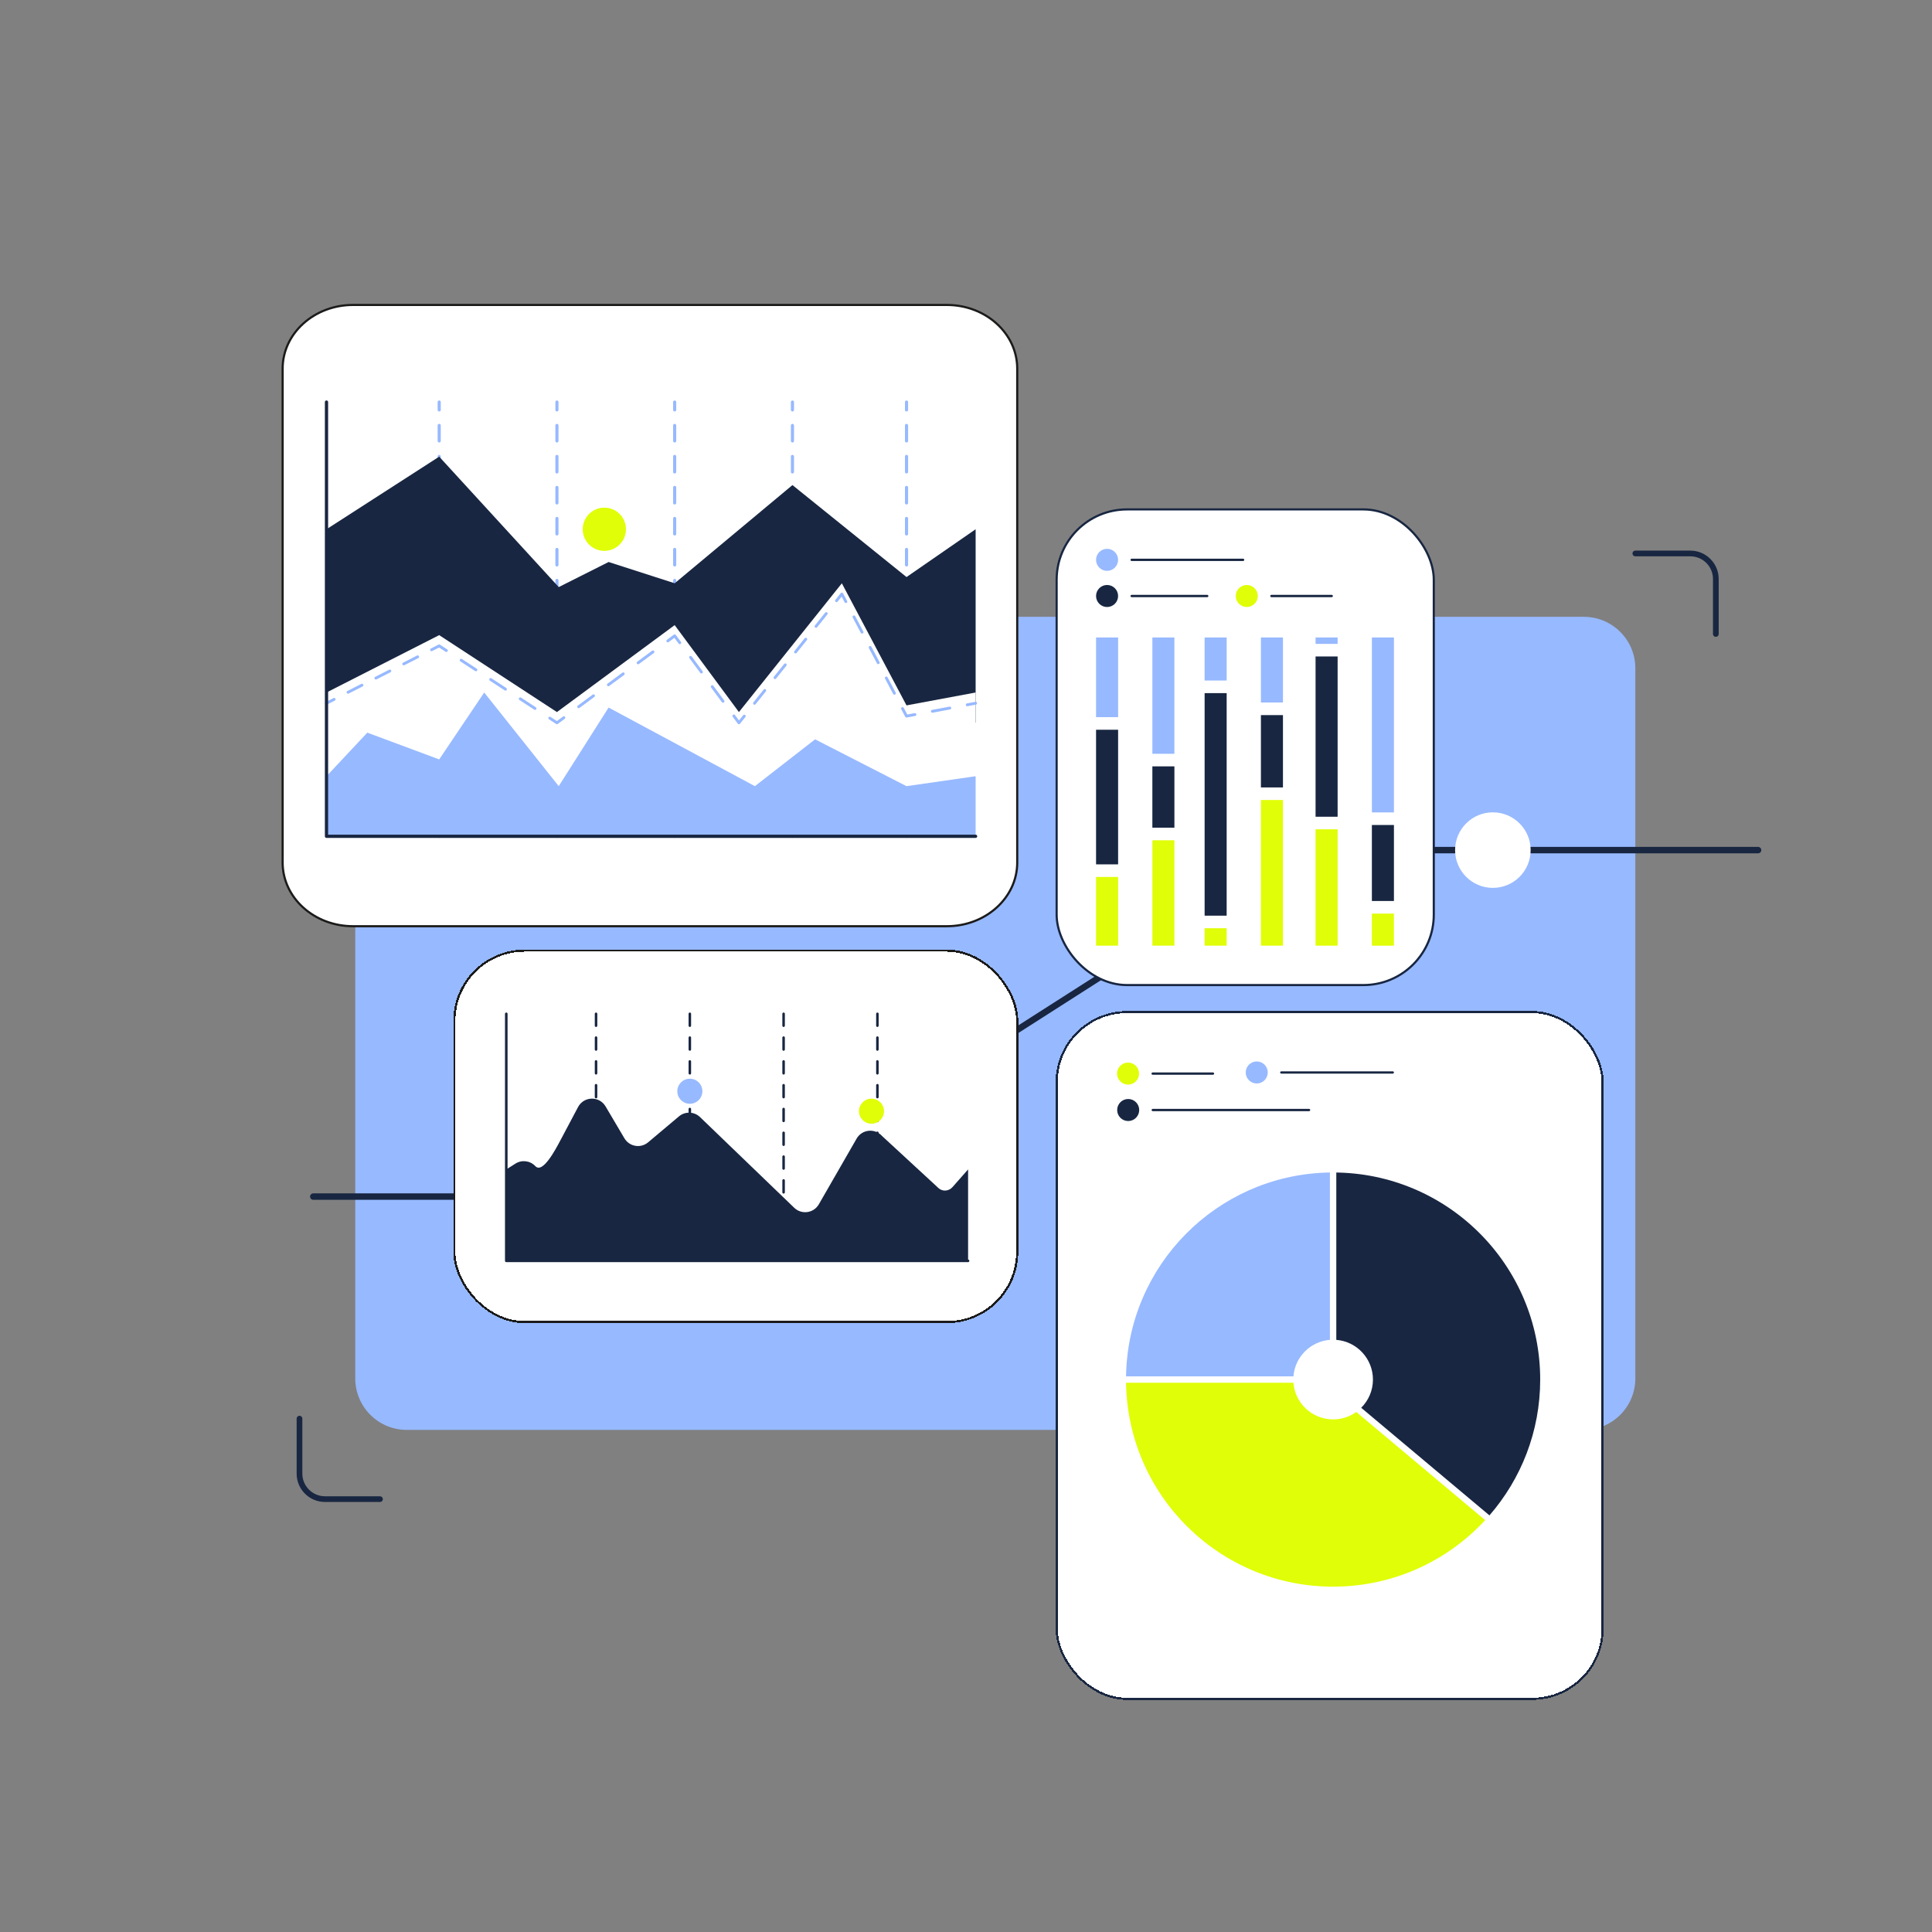<?xml version="1.0" encoding="UTF-8"?>
<svg id="_03_LearnFromThePast" data-name="03_LearnFromThePast" xmlns="http://www.w3.org/2000/svg" xmlns:xlink="http://www.w3.org/1999/xlink" viewBox="0 0 1920 1920">
  <rect x="0" y="0" width="1920" height="1920" fill="#808080" stroke="none"/>
  <defs>
    <style>
      .cls-1, .cls-2, .cls-3, .cls-4, .cls-5, .cls-6, .cls-7, .cls-8, .cls-9, .cls-10 {
        fill: none;
      }

      .cls-11 {
        fill: #182641;
      }

      .cls-12 {
        stroke: #182641;
      }

      .cls-12, .cls-13, .cls-14 {
        fill: #fff;
      }

      .cls-12, .cls-14 {
        stroke-miterlimit: 10;
        stroke-width: 2.13px;
      }

      .cls-2 {
        stroke-dasharray: 16.31 16.31;
      }

      .cls-2, .cls-3, .cls-4, .cls-5, .cls-6, .cls-7, .cls-8, .cls-9, .cls-10 {
        stroke-linecap: round;
        stroke-linejoin: round;
      }

      .cls-2, .cls-4, .cls-5, .cls-6, .cls-7, .cls-8, .cls-9, .cls-10 {
        stroke: #97b9ff;
        stroke-width: 2.83px;
      }

      .cls-3 {
        stroke: #182641;
        stroke-width: 5.67px;
      }

      .cls-4 {
        stroke-dasharray: 17.18 17.18;
      }

      .cls-15, .cls-16 {
        fill: #97b9ff;
      }

      .cls-6 {
        stroke-dasharray: 15.53 15.53;
      }

      .cls-17 {
        fill: #97b9ff;
      }

      .cls-7 {
        stroke-dasharray: 17.62 17.62;
      }

      .cls-8 {
        stroke-dasharray: 17.54 17.54;
      }

      .cls-18, .cls-19 {
        fill: #e0fe07;
      }

      .cls-9 {
        stroke-dasharray: 18.09 18.09;
      }

      .cls-19, .cls-20, .cls-16 {
        fill-rule: evenodd;
      }

      .cls-14 {
        stroke: #1b1b1a;
      }

      .cls-10 {
        stroke-dasharray: 18.35 18.35;
      }

      .cls-20, .cls-21 {
        fill: #182641;
      }

      .cls-22 {
        clip-path: url(#clippath);
      }

      .cls-23 {
        fill: rgba(24, 38, 65, .04);
      }
    </style>
    <clipPath id="clippath">
      <rect class="cls-1" x="1119.06" y="1165.21" width="411.59" height="411.59"/>
    </clipPath>
  </defs>
  <g id="v04">
    <path class="cls-3" d="M1625.18,550.03h54.63c14.01,0,25.37,11.36,25.37,25.37v54.63"/>
  </g>
  <g id="v06">
    <path class="cls-11" d="M1424.31,1530.35h-204.16c-1.76,0-3.2-1.43-3.2-3.19s1.42-3.2,3.2-3.2h204.16c1.77,0,3.2,1.43,3.2,3.2s-1.42,3.19-3.2,3.19Z"/>
    <path class="cls-11" d="M1487.3,1610.28h-263.82c-1.76,0-3.2-1.43-3.2-3.19s1.42-3.2,3.2-3.2h263.82c1.76,0,3.19,1.43,3.19,3.2s-1.42,3.19-3.19,3.19Z"/>
    <path class="cls-11" d="M1190.3,1610.28h-19.08c-1.76,0-3.2-1.43-3.2-3.19s1.42-3.2,3.2-3.2h19.08c1.76,0,3.19,1.43,3.19,3.2s-1.42,3.19-3.19,3.19Z"/>
    <path class="cls-11" d="M1208.5,1440.89c-10.46,0-18.98-8.52-18.98-18.98s8.51-18.98,18.98-18.98,18.98,8.52,18.98,18.98-8.51,18.98-18.98,18.98ZM1208.5,1409.34c-6.94,0-12.58,5.64-12.58,12.58s5.65,12.58,12.58,12.58,12.58-5.65,12.58-12.58-5.65-12.58-12.58-12.58Z"/>
    <path class="cls-11" d="M1270.11,1440.89c-10.46,0-18.98-8.52-18.98-18.98s8.51-18.98,18.98-18.98,18.98,8.52,18.98,18.98-8.51,18.98-18.98,18.98ZM1270.11,1409.34c-6.94,0-12.58,5.64-12.58,12.58s5.65,12.58,12.58,12.58,12.58-5.65,12.58-12.58-5.65-12.58-12.58-12.58Z"/>
    <path class="cls-11" d="M1331.73,1440.89c-10.46,0-18.98-8.52-18.98-18.98s8.51-18.98,18.98-18.98,18.98,8.52,18.98,18.98-8.51,18.98-18.98,18.98ZM1331.73,1409.34c-6.94,0-12.58,5.64-12.58,12.58s5.64,12.58,12.58,12.58,12.58-5.65,12.58-12.58-5.65-12.58-12.58-12.58Z"/>
    <path class="cls-13" d="M1483.59,970.07c20.73,0,37.54-16.8,37.54-37.54s-16.8-37.54-37.54-37.54-37.54,16.81-37.54,37.54,16.81,37.54,37.54,37.54Z"/>
    <path class="cls-13" d="M724.42,1186.09c19.16-7.94,28.26-29.89,20.32-49.05-7.94-19.15-29.89-28.25-49.05-20.31-19.15,7.94-28.25,29.89-20.31,49.05,7.93,19.15,29.89,28.25,49.05,20.31Z"/>
    <path d="M1443.29,1116.56h-44.07c-1.77,0-3.2-1.43-3.2-3.19s1.42-3.2,3.2-3.2h44.07c1.77,0,3.2,1.43,3.2,3.2s-1.42,3.19-3.2,3.19Z"/>
    <path d="M1443.29,1172.02h-44.07c-1.77,0-3.2-1.43-3.2-3.19s1.42-3.2,3.2-3.2h44.07c1.77,0,3.2,1.44,3.2,3.2s-1.42,3.19-3.2,3.19Z"/>
    <path d="M1443.29,1227.53h-44.07c-1.77,0-3.2-1.44-3.2-3.2s1.42-3.2,3.2-3.2h44.07c1.77,0,3.2,1.44,3.2,3.2s-1.42,3.2-3.2,3.2Z"/>
    <path d="M1443.29,1283.02h-44.07c-1.77,0-3.2-1.44-3.2-3.2s1.42-3.2,3.2-3.2h44.07c1.77,0,3.2,1.44,3.2,3.2s-1.42,3.2-3.2,3.2Z"/>
    <path d="M1443.29,1338.48h-44.07c-1.77,0-3.2-1.44-3.2-3.2s1.42-3.2,3.2-3.2h44.07c1.77,0,3.2,1.44,3.2,3.2s-1.42,3.2-3.2,3.2Z"/>
    <path class="cls-15" d="M1574.04,612.99H404.19c-28.25,0-51.14,22.9-51.14,51.14v705.73c0,28.25,22.9,51.15,51.14,51.15h1169.85c28.25,0,51.14-22.9,51.14-51.15v-705.73c0-28.25-22.9-51.14-51.14-51.14Z"/>
    <path class="cls-21" d="M659.45,1192.36h-348.11c-1.76,0-3.2-1.43-3.2-3.19s1.43-3.2,3.2-3.2h348.11c59.77,0,117.99-17.02,168.35-49.21l383.13-244.91c51.4-32.85,110.8-50.21,171.81-50.21h364.42c1.76,0,3.19,1.43,3.19,3.19s-1.42,3.2-3.19,3.2h-364.42c-59.77,0-117.99,17.02-168.35,49.21l-383.13,244.91c-51.4,32.85-110.8,50.21-171.81,50.21Z"/>
    <path class="cls-13" d="M1483.59,882.37c20.73,0,37.54-16.8,37.54-37.54s-16.8-37.54-37.54-37.54-37.54,16.81-37.54,37.54,16.81,37.54,37.54,37.54Z"/>
    <path class="cls-3" d="M377.63,1489.82h-54.63c-14.01,0-25.37-11.36-25.37-25.37v-54.63"/>
    <g>
      <rect class="cls-14" x="451.52" y="944.7" width="559.4" height="369.2" rx="69.93" ry="69.93" shape-rendering="crispEdges"/>
      <path class="cls-23" d="M592.33,1254.25c-.69,0-1.25-.56-1.25-1.25v-6.22c0-.7.56-1.25,1.25-1.25s1.25.56,1.25,1.25v6.22c0,.69-.56,1.25-1.25,1.25Z"/>
      <path class="cls-11" d="M685.55,1209.82c-.69,0-1.25-.55-1.25-1.25v-11.83c0-.69.56-1.25,1.25-1.25s1.25.56,1.25,1.25v11.83c0,.7-.56,1.25-1.25,1.25ZM685.55,1186.17c-.69,0-1.25-.56-1.25-1.25v-11.83c0-.7.56-1.25,1.25-1.25s1.25.55,1.25,1.25v11.83c0,.69-.56,1.25-1.25,1.25ZM685.55,1162.51c-.69,0-1.25-.55-1.25-1.25v-11.83c0-.69.56-1.25,1.25-1.25s1.25.56,1.25,1.25v11.83c0,.7-.56,1.25-1.25,1.25ZM685.55,1138.85c-.69,0-1.25-.56-1.25-1.25v-11.83c0-.69.56-1.25,1.25-1.25s1.25.56,1.25,1.25v11.83c0,.69-.56,1.25-1.25,1.25ZM685.55,1115.2c-.69,0-1.25-.55-1.25-1.25v-11.83c0-.7.56-1.25,1.25-1.25s1.25.55,1.25,1.25v11.83c0,.7-.56,1.25-1.25,1.25ZM685.55,1091.55c-.69,0-1.25-.56-1.25-1.25v-11.83c0-.69.56-1.25,1.25-1.25s1.25.56,1.25,1.25v11.83c0,.69-.56,1.25-1.25,1.25ZM685.55,1067.89c-.69,0-1.25-.55-1.25-1.25v-11.83c0-.7.56-1.25,1.25-1.25s1.25.55,1.25,1.25v11.83c0,.7-.56,1.25-1.25,1.25ZM685.55,1044.24c-.69,0-1.25-.56-1.25-1.25v-11.83c0-.69.56-1.25,1.25-1.25s1.25.56,1.25,1.25v11.83c0,.69-.56,1.25-1.25,1.25ZM685.55,1020.58c-.69,0-1.25-.56-1.25-1.25v-11.83c0-.69.56-1.25,1.25-1.25s1.25.56,1.25,1.25v11.83c0,.69-.56,1.25-1.25,1.25Z"/>
      <path class="cls-23" d="M685.55,1254.25c-.69,0-1.25-.56-1.25-1.25v-6.22c0-.7.56-1.25,1.25-1.25s1.25.56,1.25,1.25v6.22c0,.69-.56,1.25-1.25,1.25Z"/>
      <path class="cls-11" d="M778.74,1209.82c-.7,0-1.25-.55-1.25-1.25v-11.83c0-.69.56-1.25,1.25-1.25s1.25.56,1.25,1.25v11.83c0,.7-.56,1.25-1.25,1.25ZM778.74,1186.17c-.7,0-1.25-.56-1.25-1.25v-11.83c0-.7.56-1.25,1.25-1.25s1.25.55,1.25,1.25v11.83c0,.69-.56,1.25-1.25,1.25ZM778.74,1162.51c-.7,0-1.25-.55-1.25-1.25v-11.83c0-.69.56-1.25,1.25-1.25s1.25.56,1.25,1.25v11.83c0,.7-.56,1.25-1.25,1.25ZM778.74,1138.85c-.7,0-1.25-.56-1.25-1.25v-11.83c0-.69.56-1.25,1.25-1.25s1.25.56,1.25,1.25v11.83c0,.69-.56,1.25-1.25,1.25ZM778.74,1115.2c-.7,0-1.25-.55-1.25-1.25v-11.83c0-.7.56-1.25,1.25-1.25s1.25.55,1.25,1.25v11.83c0,.7-.56,1.25-1.25,1.25ZM778.74,1091.55c-.7,0-1.25-.56-1.25-1.25v-11.83c0-.69.56-1.25,1.25-1.25s1.25.56,1.25,1.25v11.83c0,.69-.56,1.25-1.25,1.25ZM778.74,1067.89c-.7,0-1.25-.55-1.25-1.25v-11.83c0-.7.56-1.25,1.25-1.25s1.25.55,1.25,1.25v11.83c0,.7-.56,1.25-1.25,1.25ZM778.74,1044.24c-.7,0-1.25-.56-1.25-1.25v-11.83c0-.69.56-1.25,1.25-1.25s1.25.56,1.25,1.25v11.83c0,.69-.56,1.25-1.25,1.25ZM778.74,1020.58c-.7,0-1.25-.56-1.25-1.25v-11.83c0-.69.56-1.25,1.25-1.25s1.25.56,1.25,1.25v11.83c0,.69-.56,1.25-1.25,1.25Z"/>
      <path class="cls-11" d="M592.34,1209.82c-.7,0-1.25-.55-1.25-1.25v-11.83c0-.69.56-1.25,1.25-1.25s1.25.56,1.25,1.25v11.83c0,.7-.56,1.25-1.25,1.25ZM592.34,1186.17c-.7,0-1.25-.56-1.25-1.25v-11.83c0-.7.56-1.25,1.25-1.25s1.25.55,1.25,1.25v11.83c0,.69-.56,1.25-1.25,1.25ZM592.34,1162.51c-.7,0-1.25-.55-1.25-1.25v-11.83c0-.69.56-1.25,1.25-1.25s1.25.56,1.25,1.25v11.83c0,.7-.56,1.25-1.25,1.25ZM592.34,1138.85c-.7,0-1.25-.56-1.25-1.25v-11.83c0-.69.56-1.25,1.25-1.25s1.25.56,1.25,1.25v11.83c0,.69-.56,1.25-1.25,1.25ZM592.34,1115.2c-.7,0-1.25-.55-1.25-1.25v-11.83c0-.7.56-1.25,1.25-1.25s1.25.55,1.25,1.25v11.83c0,.7-.56,1.25-1.25,1.25ZM592.34,1091.55c-.7,0-1.25-.56-1.25-1.25v-11.83c0-.69.56-1.25,1.25-1.25s1.25.56,1.25,1.25v11.83c0,.69-.56,1.25-1.25,1.25ZM592.34,1067.89c-.7,0-1.25-.55-1.25-1.25v-11.83c0-.7.56-1.25,1.25-1.25s1.25.55,1.25,1.25v11.83c0,.7-.56,1.25-1.25,1.25ZM592.34,1044.24c-.7,0-1.25-.56-1.25-1.25v-11.83c0-.69.56-1.25,1.25-1.25s1.25.56,1.25,1.25v11.83c0,.69-.56,1.25-1.25,1.25ZM592.34,1020.58c-.7,0-1.25-.56-1.25-1.25v-11.83c0-.69.56-1.25,1.25-1.25s1.25.56,1.25,1.25v11.83c0,.69-.56,1.25-1.25,1.25Z"/>
      <path class="cls-23" d="M778.74,1254.25c-.7,0-1.25-.56-1.25-1.25v-6.22c0-.7.56-1.25,1.25-1.25s1.25.56,1.25,1.25v6.22c0,.69-.56,1.25-1.25,1.25Z"/>
      <path class="cls-11" d="M871.95,1209.82c-.69,0-1.25-.55-1.25-1.25v-11.83c0-.69.56-1.25,1.25-1.25s1.25.56,1.25,1.25v11.83c0,.7-.55,1.25-1.25,1.25ZM871.95,1186.17c-.69,0-1.25-.56-1.25-1.25v-11.83c0-.7.56-1.25,1.25-1.25s1.25.55,1.25,1.25v11.83c0,.69-.55,1.25-1.25,1.25ZM871.95,1162.51c-.69,0-1.25-.55-1.25-1.25v-11.83c0-.69.56-1.25,1.25-1.25s1.25.56,1.25,1.25v11.83c0,.7-.55,1.25-1.25,1.25ZM871.95,1138.85c-.69,0-1.25-.56-1.25-1.25v-11.83c0-.69.56-1.25,1.25-1.25s1.25.56,1.25,1.25v11.83c0,.69-.55,1.25-1.25,1.25ZM871.95,1115.2c-.69,0-1.25-.55-1.25-1.25v-11.83c0-.7.56-1.25,1.25-1.25s1.25.55,1.25,1.25v11.83c0,.7-.55,1.25-1.25,1.25ZM871.95,1091.55c-.69,0-1.25-.56-1.25-1.25v-11.83c0-.69.56-1.25,1.25-1.25s1.25.56,1.25,1.25v11.83c0,.69-.55,1.25-1.25,1.25ZM871.95,1067.89c-.69,0-1.25-.55-1.25-1.25v-11.83c0-.7.56-1.25,1.25-1.25s1.25.55,1.25,1.25v11.83c0,.7-.55,1.25-1.25,1.25ZM871.95,1044.24c-.69,0-1.25-.56-1.25-1.25v-11.83c0-.69.56-1.25,1.25-1.25s1.25.56,1.25,1.25v11.83c0,.69-.55,1.25-1.25,1.25ZM871.95,1020.58c-.69,0-1.25-.56-1.25-1.25v-11.83c0-.69.56-1.25,1.25-1.25s1.25.56,1.25,1.25v11.83c0,.69-.55,1.25-1.25,1.25Z"/>
      <path class="cls-23" d="M871.95,1254.25c-.69,0-1.25-.56-1.25-1.25v-6.22c0-.7.56-1.25,1.25-1.25s1.25.56,1.25,1.25v6.22c0,.69-.55,1.25-1.25,1.25Z"/>
      <path class="cls-21" d="M962.08,1254.3h-458.95c-.72,0-1.28-.58-1.28-1.28v-245.49c0-.72.58-1.28,1.28-1.28s1.28.58,1.28,1.28v244.21h457.65c.71,0,1.28.58,1.28,1.28s-.58,1.28-1.28,1.28h0Z"/>
      <path class="cls-17" d="M698.02,1084.46c0,6.89-5.58,12.46-12.46,12.46s-12.46-5.58-12.46-12.46,5.58-12.46,12.46-12.46,12.46,5.58,12.46,12.46Z"/>
      <path class="cls-18" d="M878.54,1104.29c0,6.89-5.58,12.46-12.46,12.46s-12.46-5.58-12.46-12.46,5.58-12.46,12.46-12.46,12.46,5.58,12.46,12.46Z"/>
      <path class="cls-21" d="M962.08,1253.01v-90.87l-15.54,17.63c-3.22,3.65-8.69,4.54-12.72,1.82-1.03-.69-1.97-1.51-2.82-2.44l-54.56-50.35c-7.14-7.84-19.85-6.47-25.14,2.74l-37.55,65.28c-5.08,8.83-17.09,10.53-24.43,3.48l-93.64-90.16c-5.77-5.56-14.8-5.86-20.93-.71l-30.66,25.8c-7.41,6.23-18.63,4.32-23.55-4.01l-18.75-31.71c-6.23-10.52-21.56-10.17-27.3.63l-17.22,32.45c-5.03,9.49-17.9,34.16-25.24,26.31-5.14-5.48-13.44-6.53-19.78-2.52l-9.11,5.76v90.87h458.95-.01Z"/>
    </g>
    <g>
      <path class="cls-14" d="M350.81,303.06h590.17c38.62,0,69.93,28.32,69.93,63.26v490.88c0,34.94-31.31,63.26-69.93,63.26H350.81c-38.62,0-69.93-28.32-69.93-63.26v-490.88c0-34.94,31.31-63.26,69.93-63.26Z"/>
      <path class="cls-17" d="M900.91,408.93c-.87,0-1.57-.69-1.57-1.56v-7.82c0-.87.7-1.56,1.57-1.56s1.57.69,1.57,1.56v7.82c0,.87-.7,1.56-1.57,1.56Z"/>
      <path class="cls-17" d="M900.91,809.42c-.87,0-1.57-.69-1.57-1.56v-15.4c0-.87.7-1.57,1.57-1.57s1.57.7,1.57,1.57v15.4c0,.87-.7,1.56-1.57,1.56ZM900.91,778.62c-.87,0-1.57-.7-1.57-1.57v-15.4c0-.87.7-1.56,1.57-1.56s1.57.69,1.57,1.56v15.4c0,.87-.7,1.57-1.57,1.57ZM900.91,747.81c-.87,0-1.57-.69-1.57-1.56v-15.4c0-.87.7-1.57,1.57-1.57s1.57.7,1.57,1.57v15.4c0,.87-.7,1.56-1.57,1.56ZM900.91,717.01c-.87,0-1.57-.7-1.57-1.57v-15.4c0-.87.7-1.56,1.57-1.56s1.57.69,1.57,1.56v15.4c0,.87-.7,1.57-1.57,1.57ZM900.91,686.2c-.87,0-1.57-.69-1.57-1.56v-15.4c0-.87.7-1.57,1.57-1.57s1.57.7,1.57,1.57v15.4c0,.87-.7,1.56-1.57,1.56ZM900.91,655.4c-.87,0-1.57-.7-1.57-1.57v-15.4c0-.87.7-1.56,1.57-1.56s1.57.69,1.57,1.56v15.4c0,.87-.7,1.57-1.57,1.57ZM900.91,624.59c-.87,0-1.57-.69-1.57-1.56v-15.4c0-.87.7-1.56,1.57-1.56s1.57.69,1.57,1.56v15.4c0,.87-.7,1.56-1.57,1.56ZM900.91,593.79c-.87,0-1.57-.69-1.57-1.56v-15.4c0-.87.7-1.56,1.57-1.56s1.57.69,1.57,1.56v15.4c0,.87-.7,1.56-1.57,1.56ZM900.91,562.98c-.87,0-1.57-.69-1.57-1.56v-15.4c0-.87.7-1.56,1.57-1.56s1.57.69,1.57,1.56v15.4c0,.87-.7,1.56-1.57,1.56ZM900.91,532.17c-.87,0-1.57-.69-1.57-1.56v-15.4c0-.87.7-1.56,1.57-1.56s1.57.69,1.57,1.56v15.4c0,.87-.7,1.56-1.57,1.56ZM900.91,501.37c-.87,0-1.57-.69-1.57-1.56v-15.4c0-.87.7-1.56,1.57-1.56s1.57.69,1.57,1.56v15.4c0,.87-.7,1.56-1.57,1.56ZM900.91,470.56c-.87,0-1.57-.69-1.57-1.56v-15.4c0-.87.7-1.56,1.57-1.56s1.57.69,1.57,1.56v15.4c0,.87-.7,1.56-1.57,1.56ZM900.91,439.76c-.87,0-1.57-.69-1.57-1.56v-15.4c0-.87.7-1.56,1.57-1.56s1.57.69,1.57,1.56v15.4c0,.87-.7,1.56-1.57,1.56Z"/>
      <path class="cls-17" d="M900.91,832.68c-.87,0-1.57-.7-1.57-1.57v-7.82c0-.87.7-1.57,1.57-1.57s1.57.7,1.57,1.57v7.82c0,.87-.7,1.57-1.57,1.57Z"/>
      <path class="cls-17" d="M436.48,408.93c-.87,0-1.56-.69-1.56-1.56v-7.82c0-.87.69-1.56,1.56-1.56s1.56.69,1.56,1.56v7.82c0,.87-.69,1.56-1.56,1.56Z"/>
      <path class="cls-17" d="M436.48,809.42c-.87,0-1.56-.69-1.56-1.56v-15.4c0-.87.69-1.57,1.56-1.57s1.56.7,1.56,1.57v15.4c0,.87-.69,1.56-1.56,1.56ZM436.48,778.62c-.87,0-1.56-.7-1.56-1.57v-15.4c0-.87.69-1.56,1.56-1.56s1.56.69,1.56,1.56v15.4c0,.87-.69,1.57-1.56,1.57ZM436.48,747.81c-.87,0-1.56-.69-1.56-1.56v-15.4c0-.87.69-1.57,1.56-1.57s1.56.7,1.56,1.57v15.4c0,.87-.69,1.56-1.56,1.56ZM436.48,717.01c-.87,0-1.56-.7-1.56-1.57v-15.4c0-.87.69-1.56,1.56-1.56s1.56.69,1.56,1.56v15.4c0,.87-.69,1.57-1.56,1.57ZM436.48,686.2c-.87,0-1.56-.69-1.56-1.56v-15.4c0-.87.69-1.57,1.56-1.57s1.56.7,1.56,1.57v15.4c0,.87-.69,1.56-1.56,1.56ZM436.48,655.4c-.87,0-1.56-.7-1.56-1.57v-15.4c0-.87.69-1.56,1.56-1.56s1.56.69,1.56,1.56v15.4c0,.87-.69,1.57-1.56,1.57ZM436.48,624.59c-.87,0-1.56-.69-1.56-1.56v-15.4c0-.87.69-1.56,1.56-1.56s1.56.69,1.56,1.56v15.4c0,.87-.69,1.56-1.56,1.56ZM436.48,593.79c-.87,0-1.56-.69-1.56-1.56v-15.4c0-.87.69-1.56,1.56-1.56s1.56.69,1.56,1.56v15.4c0,.87-.69,1.56-1.56,1.56ZM436.48,562.98c-.87,0-1.56-.69-1.56-1.56v-15.4c0-.87.69-1.56,1.56-1.56s1.56.69,1.56,1.56v15.4c0,.87-.69,1.56-1.56,1.56ZM436.48,532.17c-.87,0-1.56-.69-1.56-1.56v-15.4c0-.87.69-1.56,1.56-1.56s1.56.69,1.56,1.56v15.4c0,.87-.69,1.56-1.56,1.56ZM436.48,501.37c-.87,0-1.56-.69-1.56-1.56v-15.4c0-.87.69-1.56,1.56-1.56s1.56.69,1.56,1.56v15.4c0,.87-.69,1.56-1.56,1.56ZM436.48,470.56c-.87,0-1.56-.69-1.56-1.56v-15.4c0-.87.69-1.56,1.56-1.56s1.56.69,1.56,1.56v15.4c0,.87-.69,1.56-1.56,1.56ZM436.48,439.76c-.87,0-1.56-.69-1.56-1.56v-15.4c0-.87.69-1.56,1.56-1.56s1.56.69,1.56,1.56v15.4c0,.87-.69,1.56-1.56,1.56Z"/>
      <path class="cls-17" d="M436.48,832.68c-.87,0-1.56-.7-1.56-1.57v-7.82c0-.87.69-1.57,1.56-1.57s1.56.7,1.56,1.57v7.82c0,.87-.69,1.57-1.56,1.57Z"/>
      <path class="cls-17" d="M553.48,408.93c-.87,0-1.56-.69-1.56-1.56v-7.82c0-.87.69-1.56,1.56-1.56s1.56.69,1.56,1.56v7.82c0,.87-.69,1.56-1.56,1.56Z"/>
      <path class="cls-17" d="M553.48,809.42c-.87,0-1.56-.69-1.56-1.56v-15.4c0-.87.69-1.57,1.56-1.57s1.56.7,1.56,1.57v15.4c0,.87-.69,1.56-1.56,1.56ZM553.48,778.62c-.87,0-1.56-.7-1.56-1.57v-15.4c0-.87.69-1.56,1.56-1.56s1.56.69,1.56,1.56v15.4c0,.87-.69,1.57-1.56,1.57ZM553.48,747.81c-.87,0-1.56-.69-1.56-1.56v-15.4c0-.87.69-1.57,1.56-1.57s1.56.7,1.56,1.57v15.4c0,.87-.69,1.56-1.56,1.56ZM553.48,717.01c-.87,0-1.56-.7-1.56-1.57v-15.4c0-.87.69-1.56,1.56-1.56s1.56.69,1.56,1.56v15.4c0,.87-.69,1.57-1.56,1.57ZM553.48,686.2c-.87,0-1.56-.69-1.56-1.56v-15.4c0-.87.69-1.57,1.56-1.57s1.56.7,1.56,1.57v15.4c0,.87-.69,1.56-1.56,1.56ZM553.48,655.4c-.87,0-1.56-.7-1.56-1.57v-15.4c0-.87.69-1.56,1.56-1.56s1.56.69,1.56,1.56v15.4c0,.87-.69,1.57-1.56,1.57ZM553.48,624.59c-.87,0-1.56-.69-1.56-1.56v-15.4c0-.87.69-1.56,1.56-1.56s1.56.69,1.56,1.56v15.4c0,.87-.69,1.56-1.56,1.56ZM553.48,593.79c-.87,0-1.56-.69-1.56-1.56v-15.4c0-.87.69-1.56,1.56-1.56s1.56.69,1.56,1.56v15.4c0,.87-.69,1.56-1.56,1.56ZM553.48,562.98c-.87,0-1.56-.69-1.56-1.56v-15.4c0-.87.69-1.56,1.56-1.56s1.56.69,1.56,1.56v15.4c0,.87-.69,1.56-1.56,1.56ZM553.48,532.17c-.87,0-1.56-.69-1.56-1.56v-15.4c0-.87.69-1.56,1.56-1.56s1.56.69,1.56,1.56v15.4c0,.87-.69,1.56-1.56,1.56ZM553.48,501.37c-.87,0-1.56-.69-1.56-1.56v-15.4c0-.87.69-1.56,1.56-1.56s1.56.69,1.56,1.56v15.4c0,.87-.69,1.56-1.56,1.56ZM553.48,470.56c-.87,0-1.56-.69-1.56-1.56v-15.4c0-.87.69-1.56,1.56-1.56s1.56.69,1.56,1.56v15.4c0,.87-.69,1.56-1.56,1.56ZM553.48,439.76c-.87,0-1.56-.69-1.56-1.56v-15.4c0-.87.69-1.56,1.56-1.56s1.56.69,1.56,1.56v15.4c0,.87-.69,1.56-1.56,1.56Z"/>
      <path class="cls-17" d="M553.48,832.68c-.87,0-1.56-.7-1.56-1.57v-7.82c0-.87.69-1.57,1.56-1.57s1.56.7,1.56,1.57v7.82c0,.87-.69,1.57-1.56,1.57Z"/>
      <path class="cls-17" d="M670.48,408.93c-.87,0-1.56-.69-1.56-1.56v-7.82c0-.87.69-1.56,1.56-1.56s1.56.69,1.56,1.56v7.82c0,.87-.69,1.56-1.56,1.56Z"/>
      <path class="cls-17" d="M670.48,809.42c-.87,0-1.56-.69-1.56-1.56v-15.4c0-.87.69-1.57,1.56-1.57s1.56.7,1.56,1.57v15.4c0,.87-.69,1.56-1.56,1.56ZM670.48,778.62c-.87,0-1.56-.7-1.56-1.57v-15.4c0-.87.69-1.56,1.56-1.56s1.56.69,1.56,1.56v15.4c0,.87-.69,1.57-1.56,1.57ZM670.48,747.81c-.87,0-1.56-.69-1.56-1.56v-15.4c0-.87.69-1.57,1.56-1.57s1.56.7,1.56,1.57v15.4c0,.87-.69,1.56-1.56,1.56ZM670.48,717.01c-.87,0-1.56-.7-1.56-1.57v-15.4c0-.87.69-1.56,1.56-1.56s1.56.69,1.56,1.56v15.4c0,.87-.69,1.57-1.56,1.57ZM670.48,686.2c-.87,0-1.56-.69-1.56-1.56v-15.4c0-.87.69-1.57,1.56-1.57s1.56.7,1.56,1.57v15.4c0,.87-.69,1.56-1.56,1.56ZM670.48,655.4c-.87,0-1.56-.7-1.56-1.57v-15.4c0-.87.69-1.56,1.56-1.56s1.56.69,1.56,1.56v15.4c0,.87-.69,1.57-1.56,1.57ZM670.48,624.59c-.87,0-1.56-.69-1.56-1.56v-15.4c0-.87.69-1.56,1.56-1.56s1.56.69,1.56,1.56v15.4c0,.87-.69,1.56-1.56,1.56ZM670.48,593.79c-.87,0-1.56-.69-1.56-1.56v-15.4c0-.87.69-1.56,1.56-1.56s1.56.69,1.56,1.56v15.4c0,.87-.69,1.56-1.56,1.56ZM670.48,562.98c-.87,0-1.56-.69-1.56-1.56v-15.4c0-.87.69-1.56,1.56-1.56s1.56.69,1.56,1.56v15.4c0,.87-.69,1.56-1.56,1.56ZM670.48,532.17c-.87,0-1.56-.69-1.56-1.56v-15.4c0-.87.69-1.56,1.56-1.56s1.56.69,1.56,1.56v15.4c0,.87-.69,1.56-1.56,1.56ZM670.48,501.37c-.87,0-1.56-.69-1.56-1.56v-15.4c0-.87.69-1.56,1.56-1.56s1.56.69,1.56,1.56v15.4c0,.87-.69,1.56-1.56,1.56ZM670.48,470.56c-.87,0-1.56-.69-1.56-1.56v-15.4c0-.87.69-1.56,1.56-1.56s1.56.69,1.56,1.56v15.4c0,.87-.69,1.56-1.56,1.56ZM670.48,439.76c-.87,0-1.56-.69-1.56-1.56v-15.4c0-.87.69-1.56,1.56-1.56s1.56.69,1.56,1.56v15.4c0,.87-.69,1.56-1.56,1.56Z"/>
      <path class="cls-17" d="M670.48,832.68c-.87,0-1.56-.7-1.56-1.57v-7.82c0-.87.69-1.57,1.56-1.57s1.56.7,1.56,1.57v7.82c0,.87-.69,1.57-1.56,1.57Z"/>
      <path class="cls-17" d="M787.52,408.93c-.87,0-1.56-.69-1.56-1.56v-7.82c0-.87.69-1.56,1.56-1.56s1.57.69,1.57,1.56v7.82c0,.87-.69,1.56-1.57,1.56Z"/>
      <path class="cls-17" d="M787.52,809.42c-.87,0-1.56-.69-1.56-1.56v-15.4c0-.87.69-1.57,1.56-1.57s1.57.7,1.57,1.57v15.4c0,.87-.69,1.56-1.57,1.56ZM787.52,778.62c-.87,0-1.56-.7-1.56-1.57v-15.4c0-.87.69-1.56,1.56-1.56s1.57.69,1.57,1.56v15.4c0,.87-.69,1.57-1.57,1.57ZM787.52,747.81c-.87,0-1.56-.69-1.56-1.56v-15.4c0-.87.69-1.57,1.56-1.57s1.57.7,1.57,1.57v15.4c0,.87-.69,1.56-1.57,1.56ZM787.52,717.01c-.87,0-1.56-.7-1.56-1.57v-15.4c0-.87.69-1.56,1.56-1.56s1.57.69,1.57,1.56v15.4c0,.87-.69,1.57-1.57,1.57ZM787.52,686.2c-.87,0-1.56-.69-1.56-1.56v-15.4c0-.87.69-1.57,1.56-1.57s1.57.7,1.57,1.57v15.4c0,.87-.69,1.56-1.57,1.56ZM787.52,655.4c-.87,0-1.56-.7-1.56-1.57v-15.4c0-.87.69-1.56,1.56-1.56s1.57.69,1.57,1.56v15.4c0,.87-.69,1.57-1.57,1.57ZM787.52,624.59c-.87,0-1.56-.69-1.56-1.56v-15.4c0-.87.69-1.56,1.56-1.56s1.57.69,1.57,1.56v15.4c0,.87-.69,1.56-1.57,1.56ZM787.52,593.79c-.87,0-1.56-.69-1.56-1.56v-15.4c0-.87.69-1.56,1.56-1.56s1.57.69,1.57,1.56v15.4c0,.87-.69,1.56-1.57,1.56ZM787.52,562.98c-.87,0-1.56-.69-1.56-1.56v-15.4c0-.87.69-1.56,1.56-1.56s1.57.69,1.57,1.56v15.4c0,.87-.69,1.56-1.57,1.56ZM787.52,532.17c-.87,0-1.56-.69-1.56-1.56v-15.4c0-.87.69-1.56,1.56-1.56s1.57.69,1.57,1.56v15.4c0,.87-.69,1.56-1.57,1.56ZM787.52,501.37c-.87,0-1.56-.69-1.56-1.56v-15.4c0-.87.69-1.56,1.56-1.56s1.57.69,1.57,1.56v15.4c0,.87-.69,1.56-1.57,1.56ZM787.52,470.56c-.87,0-1.56-.69-1.56-1.56v-15.4c0-.87.69-1.56,1.56-1.56s1.57.69,1.57,1.56v15.4c0,.87-.69,1.56-1.57,1.56ZM787.52,439.76c-.87,0-1.56-.69-1.56-1.56v-15.4c0-.87.69-1.56,1.56-1.56s1.57.69,1.57,1.56v15.4c0,.87-.69,1.56-1.57,1.56Z"/>
      <path class="cls-17" d="M787.52,832.68c-.87,0-1.56-.7-1.56-1.57v-7.82c0-.87.69-1.57,1.56-1.57s1.57.7,1.57,1.57v7.82c0,.87-.69,1.57-1.57,1.57Z"/>
      <path class="cls-21" d="M324.45,525.97l112.01-72.15,118.79,129.62,49.58-24.93,65.66,21.14,117.03-97.58,113.37,91.4,68.68-47.51v192.16H324.45v-192.16Z"/>
      <path class="cls-13" d="M324.45,688.2l112.01-57.01,117.01,76.45,117.01-86.41,63.85,86.41,102.29-127.96,64.26,121.32,68.68-12.79v126.27H324.45v-126.27Z"/>
      <g>
        <line class="cls-5" x1="324.45" y1="698.87" x2="332.03" y2="695.01"/>
        <line class="cls-6" x1="345.87" y1="687.97" x2="421.97" y2="649.24"/>
        <polyline class="cls-5" points="428.89 645.72 436.46 641.86 443.58 646.51"/>
        <line class="cls-8" x1="458.27" y1="656.1" x2="539.02" y2="708.86"/>
        <polyline class="cls-5" points="546.36 713.65 553.48 718.31 560.32 713.25"/>
        <line class="cls-10" x1="575.08" y1="702.35" x2="656.27" y2="642.39"/>
        <polyline class="cls-5" points="663.65 636.94 670.49 631.89 675.54 638.73"/>
        <line class="cls-9" x1="686.29" y1="653.28" x2="723.91" y2="704.19"/>
        <polyline class="cls-5" points="729.29 711.47 734.34 718.31 739.65 711.66"/>
        <line class="cls-2" x1="749.83" y1="698.92" x2="826.23" y2="603.36"/>
        <polyline class="cls-5" points="831.32 596.99 836.63 590.34 840.61 597.86"/>
        <line class="cls-4" x1="848.65" y1="613.04" x2="892.88" y2="696.56"/>
        <polyline class="cls-5" points="896.9 704.15 900.88 711.66 909.24 710.11"/>
        <line class="cls-7" x1="926.56" y1="706.88" x2="952.54" y2="702.04"/>
        <line class="cls-5" x1="961.2" y1="700.43" x2="969.56" y2="698.87"/>
      </g>
      <path class="cls-17" d="M969.56,831.11v-59.7l-68.68,9.86-90.85-46.53-59.82,46.53-145.38-78.11-49.58,78.11-74.05-93.07-44.74,66.47-71.42-26.58-40.6,43.32v59.7h645.11Z"/>
      <path class="cls-21" d="M969.57,832.72H324.47c-.89,0-1.61-.72-1.61-1.61v-431.55c0-.9.73-1.61,1.61-1.61s1.61.73,1.61,1.61v429.92h643.48c.88,0,1.61.72,1.61,1.61s-.73,1.61-1.61,1.61h.01Z"/>
      <path class="cls-18" d="M617.74,538.92c7.15-9.47,5.27-22.95-4.2-30.1-9.47-7.15-22.95-5.27-30.1,4.2-7.15,9.47-5.27,22.95,4.2,30.1,9.47,7.15,22.95,5.27,30.1-4.2Z"/>
    </g>
    <g>
      <rect class="cls-12" x="1050.08" y="506.25" width="374.8" height="472.69" rx="69.93" ry="69.93"/>
      <path class="cls-15" d="M1111.16,633.51h-21.91v79.19h21.91v-79.19Z"/>
      <path class="cls-11" d="M1111.16,725.21h-21.91v133.78h21.91v-133.78Z"/>
      <path class="cls-18" d="M1111.16,871.5h-21.91v68.29h21.91v-68.29Z"/>
      <path class="cls-15" d="M1167.11,633.51h-21.9v115.6h21.9v-115.6Z"/>
      <path class="cls-11" d="M1167.11,761.6h-21.9v60.95h21.9v-60.95Z"/>
      <path class="cls-18" d="M1167.11,835.06h-21.9v104.71h21.9v-104.71Z"/>
      <path class="cls-15" d="M1219.04,633.51h-21.91v42.78h21.91v-42.78Z"/>
      <path class="cls-11" d="M1219.04,688.82h-21.91v221.16h21.91v-221.16Z"/>
      <path class="cls-18" d="M1219.04,922.47h-21.91v17.31h21.91v-17.31Z"/>
      <path class="cls-15" d="M1274.99,633.51h-21.91v64.62h21.91v-64.62Z"/>
      <path class="cls-11" d="M1274.99,710.66h-21.91v71.88h21.91v-71.88Z"/>
      <path class="cls-18" d="M1274.99,795.03h-21.91v144.75h21.91v-144.75Z"/>
      <path class="cls-15" d="M1329.31,633.51h-21.91v6.36h21.91v-6.36Z"/>
      <path class="cls-11" d="M1329.31,652.39h-21.91v159.27h21.91v-159.27Z"/>
      <path class="cls-18" d="M1329.31,824.16h-21.91v115.63h21.91v-115.63Z"/>
      <path class="cls-15" d="M1385.27,633.51h-21.91v173.86h21.91v-173.86Z"/>
      <path class="cls-11" d="M1385.27,819.87h-21.91v75.53h21.91v-75.53Z"/>
      <path class="cls-18" d="M1385.27,907.93h-21.91v31.88h21.91v-31.88Z"/>
      <path class="cls-11" d="M1100.2,581.35h0c-6.05,0-10.95,4.9-10.95,10.95h0c0,6.05,4.9,10.95,10.95,10.95h0c6.05,0,10.95-4.9,10.95-10.95h0c0-6.05-4.9-10.95-10.95-10.95Z"/>
      <path class="cls-21" d="M1199.77,593.44h-75.18c-.62,0-1.12-.51-1.12-1.13s.51-1.13,1.12-1.13h75.18c.62,0,1.12.51,1.12,1.13s-.51,1.13-1.12,1.13Z"/>
      <path class="cls-18" d="M1239.04,581.35h0c-6.05,0-10.95,4.9-10.95,10.95h0c0,6.05,4.9,10.95,10.95,10.95h0c6.05,0,10.95-4.9,10.95-10.95h0c0-6.05-4.9-10.95-10.95-10.95Z"/>
      <path class="cls-21" d="M1323.48,593.44h-60c-.62,0-1.13-.51-1.13-1.13s.51-1.13,1.13-1.13h60c.62,0,1.12.51,1.12,1.13s-.51,1.13-1.12,1.13Z"/>
      <path class="cls-15" d="M1100.2,545.41h0c-6.05,0-10.95,4.9-10.95,10.95h0c0,6.05,4.9,10.95,10.95,10.95h0c6.05,0,10.95-4.9,10.95-10.95h0c0-6.05-4.9-10.95-10.95-10.95Z"/>
      <path class="cls-21" d="M1235.41,557.5h-110.82c-.62,0-1.12-.51-1.12-1.13s.51-1.13,1.12-1.13h110.82c.62,0,1.13.51,1.13,1.13s-.51,1.13-1.13,1.13Z"/>
    </g>
    <g>
      <g>
        <rect class="cls-12" x="1050.08" y="1005.81" width="542.62" height="682.47" rx="69.93" ry="69.93" shape-rendering="crispEdges"/>
        <g class="cls-22">
          <g>
            <path class="cls-19" d="M1324.84,1410.59c8.59,0,16.53-2.73,23.02-7.38l128.11,107.49c-37.6,40.65-91.39,66.1-151.13,66.1-112.61,0-204.09-90.43-205.78-202.63h166.33c1.61,20.38,18.66,36.41,39.45,36.41Z"/>
            <path class="cls-20" d="M1328,1331.55v-166.32l-3.17-.02c113.66,0,205.8,92.14,205.8,205.79,0,51.64-19.02,98.84-50.44,134.97l-127.44-106.93c7.2-7.17,11.66-17.09,11.66-28.05,0-20.79-16.04-37.84-36.41-39.45Z"/>
            <path class="cls-16" d="M1321.67,1165.21v166.32c-19.33,1.53-34.76,16.95-36.28,36.29h-166.33v-.24c1.78-109.92,89.75-198.89,199.28-202.29l3.33-.07Z"/>
          </g>
        </g>
      </g>
      <g>
        <path class="cls-18" d="M1121.05,1055.97h0c-6.05,0-10.95,4.9-10.95,10.95h0c0,6.05,4.9,10.95,10.95,10.95h0c6.05,0,10.95-4.9,10.95-10.95h0c0-6.05-4.9-10.95-10.95-10.95Z"/>
        <path class="cls-21" d="M1205.48,1068.06h-60c-.62,0-1.13-.51-1.13-1.13s.51-1.13,1.13-1.13h60c.62,0,1.12.51,1.12,1.13s-.51,1.13-1.12,1.13Z"/>
        <path class="cls-15" d="M1248.93,1054.85h0c-6.05,0-10.95,4.9-10.95,10.95h0c0,6.05,4.9,10.95,10.95,10.95h0c6.05,0,10.95-4.9,10.95-10.95h0c0-6.05-4.9-10.95-10.95-10.95Z"/>
        <path class="cls-21" d="M1384.14,1066.94h-110.82c-.62,0-1.12-.51-1.12-1.13s.51-1.13,1.12-1.13h110.82c.62,0,1.13.51,1.13,1.13s-.51,1.13-1.13,1.13Z"/>
        <path class="cls-21" d="M1121.18,1092.17h0c-6.05,0-10.95,4.9-10.95,10.95h0c0,6.05,4.9,10.95,10.95,10.95h0c6.05,0,10.95-4.9,10.95-10.95h0c0-6.05-4.9-10.95-10.95-10.95Z"/>
        <path class="cls-21" d="M1300.97,1104.26h-155.4c-.62,0-1.12-.51-1.12-1.13s.51-1.13,1.12-1.13h155.4c.62,0,1.12.51,1.12,1.13s-.51,1.13-1.12,1.13Z"/>
      </g>
    </g>
  </g>
</svg>